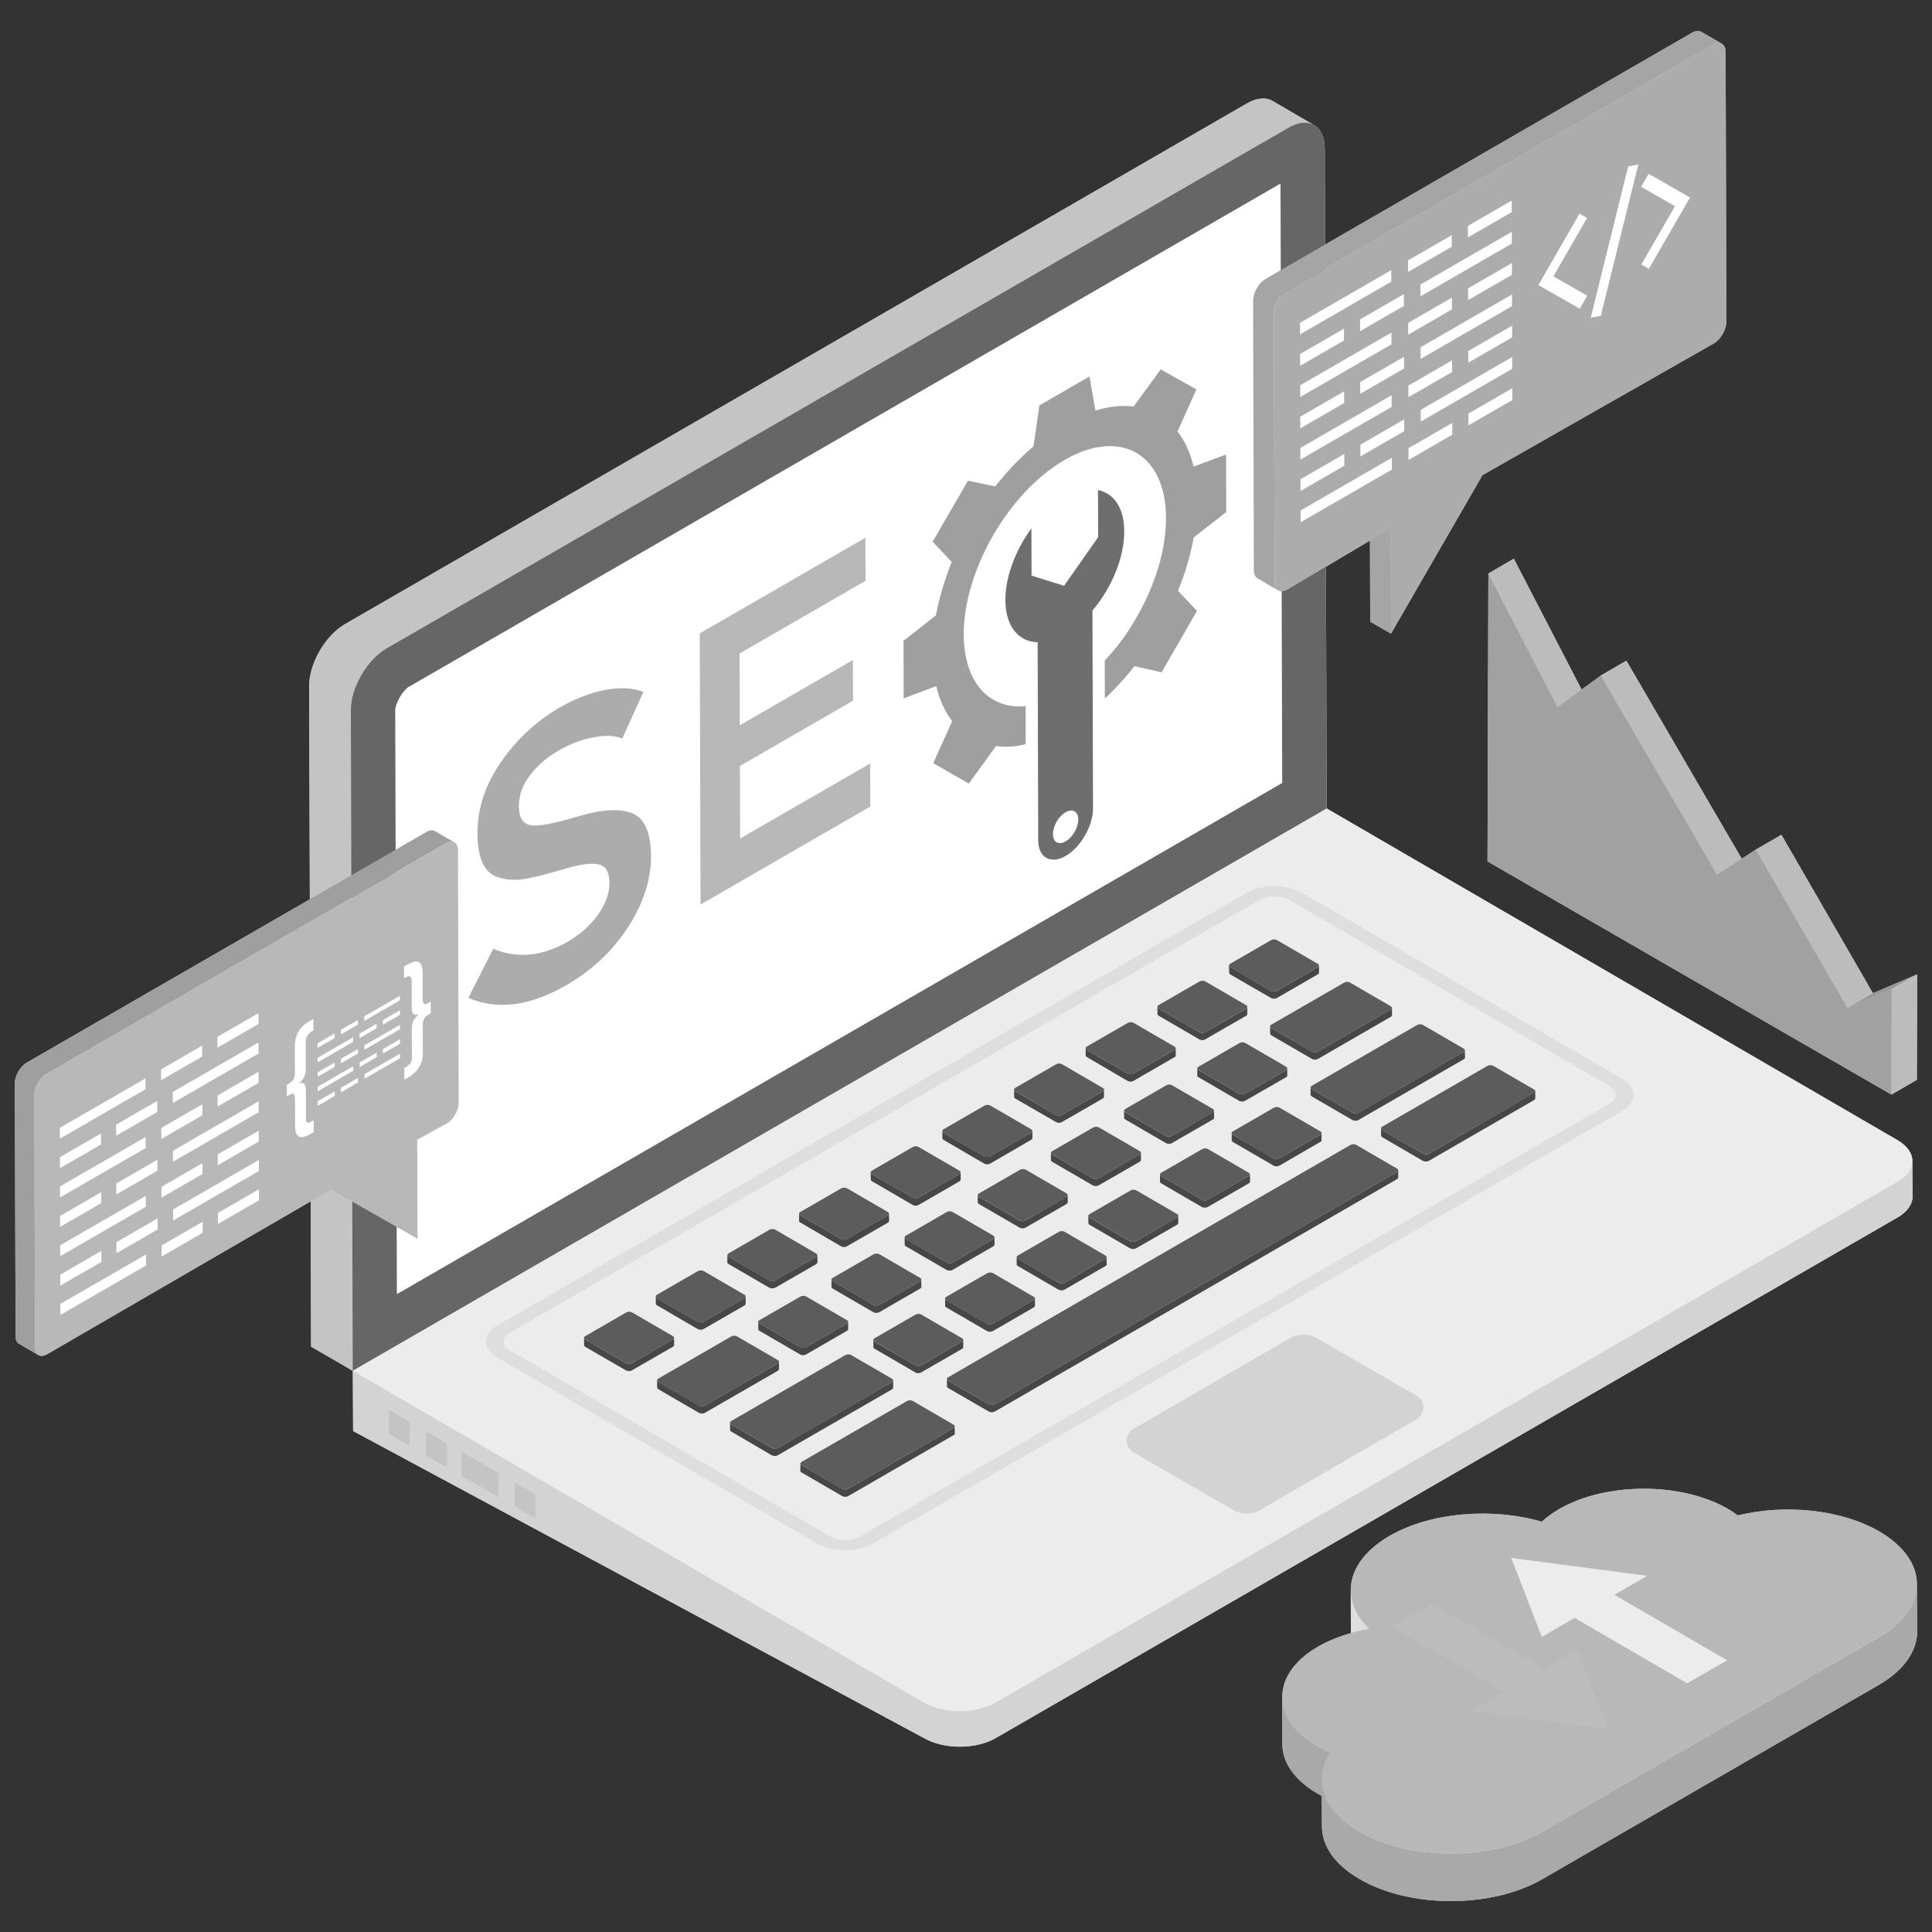 <svg xmlns="http://www.w3.org/2000/svg" viewBox="0 0 130 130" id="SearchEngineOptimization"><rect x="0" y="0" width="130" height="130" fill="#333333" stroke="none"/><path fill="#dedede" d="M128.98,106.702l0.02,3.08c0,1.3-0.86,2.59-2.56,3.58l-22.68,13.09   c-3.38,1.96-8.9,1.96-12.28-0.02c-1.69-0.97-2.53-2.25-2.53-3.54l-0.01-2.05   c-0.1-0.05-0.2-0.1-0.29-0.16c-1.57-0.91-2.36-2.11-2.36-3.31l-0.01-3.19   c0,0.07,0.01,0.15,0.02,0.22c-0.11-1.3,0.68-2.62,2.4-3.61   c0.66-0.38,1.4-0.67,2.2-0.9l-0.01-2.9c0,0.03,0,0.05,0.01,0.07   c-0.04-1.34,0.83-2.69,2.61-3.72c2.78-1.6,6.92-1.91,10.23-0.95   c0.34-0.31,0.73-0.59,1.19-0.86c3.15-1.81,8.23-1.81,11.35,0.01   c0.24,0.13,0.45,0.28,0.65,0.43c3.17-0.78,6.96-0.41,9.53,1.08   C128.19,104.062,129.03,105.382,128.98,106.702z" class="colord4dae8 svgShape"></path><polygon fill="#dedede" points="109.43 44.462 117.2 57.782 118.15 57.162 119.87 56.172 126.02 66.832 129 65.562 128.98 72.662 127.27 73.652 100.09 57.962 100.15 38.592 101.86 37.592 106.42 46.402 107.72 45.452" class="colord4dae8 svgShape"></polygon><path fill="#dedede" d="M127.68,81.922L67,116.952c-1.34,0.77-3.5,0.77-4.83,0L23.76,96.292   l-0.02-4.05l-2.81-1.63l-0.02-9.78L3.17,91.122c-0.23,0.13-0.44,0.14-0.58,0.06l-1.31-0.76   C1.13,90.332,1.05,90.162,1.05,89.902L1,72.892c0-0.5,0.35-1.13,0.8-1.39l19.05-10.99   L20.8,46.182c0-1.54,1.08-3.41,2.42-4.19L83.9,6.962c0.67-0.39,1.29-0.43,1.73-0.17   l2.76,1.61l0.02,0.01c0.45,0.25,0.73,0.79,0.73,1.57l0.02,6.48L113.86,2.202   c0.23-0.14,0.45-0.15,0.61-0.06l1.39,0.8V2.952c0.16,0.09,0.25,0.28,0.25,0.55   l0.05,18.13c0.01,0.54-0.38,1.21-0.85,1.48l-15.56,8.86l-6.15,10.66l-0.02-7.09h-0.01   l0.02,7.09l-1.39-0.8l-0.02-5.46l-2.96,1.76l0.05,16.27l38.42,22.32   c0.67,0.4,1,0.91,0.99,1.43l0.01,2.36C128.69,81.012,128.36,81.532,127.68,81.922z" class="colord4dae8 svgShape"></path><path fill="#c4c4c4" d="M88.434,8.427c-0.438-0.259-0.059,0.252-0.735,0.65L27.023,44.105      c-1.343,0.776-2.417,2.646-2.417,4.188l-0.866,43.949L20.934,90.611l-0.129-44.43      c0-1.542,1.074-3.412,2.417-4.188l60.675-35.028c0.676-0.388,1.293-0.428,1.731-0.169L88.434,8.427z" class="colorbac1ce svgShape"></path><path fill="#666666" d="M86.706,8.592c1.34-0.774,2.43-0.153,2.434,1.387l0.126,44.427L23.735,92.24     L23.609,47.813c-0.004-1.54,1.078-3.415,2.418-4.189L86.706,8.592z" class="color5b5e71 svgShape"></path><path fill="#ffffff" d="M26.594,47.805c-0.002-0.476,0.509-1.356,0.926-1.596l58.642-33.857l0.115,40.334     l-59.572,34.393L26.594,47.805z" class="colorffffff svgShape"></path><path fill="#d3d3d3" d="M23.739,92.241l0.02,4.049l38.411,20.659c1.333,0.776,3.492,0.776,4.835,0      L127.68,81.92c0.676-0.388,1.015-0.905,1.015-1.413l-0.02-2.373      c0,0.507-0.338,1.015-1.015,1.403L23.739,92.241z" class="colorcad0dd svgShape"></path><path fill="#ececec" d="M23.744,92.238l38.412,22.322c1.331,0.774,3.497,0.774,4.837,0l60.672-35.029      c1.347-0.777,1.354-2.032,0.022-2.805l-38.412-22.322L23.744,92.238z" class="colore4e8f4 svgShape"></path><polygon fill="#c4c4c4" points="34.642 99.756 34.637 101.369 36.041 102.179 36.045 100.567" class="colorbac1ce svgShape"></polygon><polygon fill="#c4c4c4" points="31.057 97.686 31.052 99.299 33.546 100.739 33.551 99.127" class="colorbac1ce svgShape"></polygon><polygon fill="#c4c4c4" points="28.668 96.307 28.663 97.92 30.067 98.73 30.071 97.117" class="colorbac1ce svgShape"></polygon><polygon fill="#c4c4c4" points="26.17 94.865 26.165 96.477 27.568 97.288 27.573 95.675" class="colorbac1ce svgShape"></polygon><path fill="#5c5c5c" d="M82.779 64.848c-.107.062-.107.167-.001.229l2.742 1.594c.106.062.288.062.395 0l2.752-1.589c.114-.066.107-.167.001-.229l-2.742-1.594c-.106-.062-.281-.066-.395 0L82.779 64.848zM77.961 67.63c-.114.066-.107.167-.001.229l2.742 1.594c.106.062.281.066.395-0l2.752-1.589c.107-.062.107-.167.001-.229l-2.742-1.594c-.106-.062-.288-.062-.395 0L77.961 67.63zM73.134 70.417c-.107.062-.107.167-.001.229l2.742 1.594c.106.062.288.062.395 0l2.76-1.594c.107-.062.1-.163-.006-.224l-2.742-1.594c-.106-.062-.281-.066-.388-.004L73.134 70.417zM85.545 68.947c-.114.066-.115.163-.001.229l2.735 1.589c.106.062.281.066.395-0l4.903-2.831c.114-.066.107-.167.001-.229l-2.735-1.589c-.114-.066-.281-.066-.395 0L85.545 68.947zM80.65 71.773c-.107.062-.115.163-.001.229l2.735 1.589c.106.062.288.062.395 0l2.752-1.589c.114-.066.107-.167.001-.229l-2.735-1.589c-.114-.066-.281-.066-.395 0L80.65 71.773zM75.725 74.617c-.107.062-.115.163-.001.229l2.735 1.589c.106.062.288.062.395-0l2.76-1.594c.107-.062.1-.163-.006-.224l-2.735-1.589c-.114-.066-.281-.066-.388-.004L75.725 74.617zM70.799 77.46c-.107.062-.115.163-.001.229l2.735 1.589c.106.062.288.062.395-0l2.76-1.594c.107-.062.107-.167.001-.229l-2.735-1.589c-.114-.066-.288-.062-.395 0L70.799 77.46zM65.874 80.304c-.107.062-.115.163-.001.229l2.735 1.589c.106.062.288.062.395 0l2.76-1.594c.107-.062.107-.167.001-.229l-2.735-1.589c-.114-.066-.288-.062-.395-0L65.874 80.304zM60.956 83.143c-.114.066-.115.163-.001.229l2.735 1.589c.106.062.281.066.395 0l2.752-1.589c.107-.062.107-.167.001-.229l-2.735-1.589c-.114-.066-.288-.062-.395 0L60.956 83.143zM56.031 85.987c-.114.066-.115.163-.001.229l2.735 1.589c.106.062.281.066.395-0l2.752-1.589c.107-.062.107-.167.001-.229l-2.735-1.589c-.114-.066-.288-.062-.395 0L56.031 85.987zM51.105 88.831c-.114.066-.115.163-.001.229l2.735 1.589c.106.062.281.066.395-0l2.752-1.589c.114-.066.107-.167.001-.229l-2.735-1.589c-.114-.066-.281-.066-.395 0L51.105 88.831zM68.316 73.199c-.114.066-.107.167-.001.229l2.742 1.594c.106.062.281.066.395 0l2.752-1.589c.114-.066.107-.167.001-.229l-2.742-1.594c-.106-.062-.281-.066-.395 0L68.316 73.199zM63.489 75.986c-.107.062-.107.167-.001.229l2.742 1.594c.106.062.288.062.395 0l2.76-1.594c.107-.062.107-.167.001-.229l-2.742-1.594c-.106-.062-.288-.062-.395 0L63.489 75.986zM58.67 78.768c-.107.062-.107.167-.001.229l2.742 1.594c.106.062.288.062.395 0l2.752-1.589c.114-.066.107-.167.001-.229l-2.742-1.594c-.106-.062-.281-.066-.395 0L58.67 78.768zM53.852 81.55c-.114.066-.107.167-.001.229l2.742 1.594c.106.062.281.066.395 0l2.752-1.589c.107-.062.107-.167.001-.229l-2.742-1.594c-.106-.062-.288-.062-.395 0L53.852 81.55zM49.025 84.336c-.107.062-.107.167-.001.229l2.742 1.594c.106.062.288.062.395 0l2.76-1.594c.107-.062.1-.163-.006-.224l-2.742-1.594c-.106-.062-.281-.066-.388-.004L49.025 84.336zM44.207 87.118c-.114.066-.107.167-.001.229l2.742 1.594c.106.062.281.066.395 0l2.752-1.589c.114-.066.107-.167.001-.229l-2.742-1.594c-.106-.062-.281-.066-.395 0L44.207 87.118zM39.38 89.905c-.107.062-.107.167-.001.229l2.742 1.594c.106.062.288.062.395 0l2.76-1.594c.107-.062.107-.167.001-.229l-2.742-1.594c-.106-.062-.288-.062-.395 0L39.38 89.905zM44.296 92.762c-.107.062-.115.163-.001.229l2.735 1.589c.106.062.288.062.395 0l4.91-2.835c.114-.066.107-.167.001-.229l-2.735-1.589c-.114-.066-.281-.066-.395-0L44.296 92.762zM88.273 73.058c-.107.062-.115.163-.001.229l2.735 1.589c.114.066.288.062.395 0l7.083-4.089c.114-.066.115-.163.001-.229l-2.735-1.589c-.114-.066-.281-.066-.395 0L88.273 73.058zM82.959 76.126c-.107.062-.115.163-.001.229l2.735 1.589c.114.066.288.062.395 0l2.76-1.594c.107-.062.107-.158-.006-.224l-2.735-1.589c-.114-.066-.281-.066-.388-.004L82.959 76.126zM78.14 78.909c-.114.066-.115.163-.001.229l2.735 1.589c.114.066.281.066.395 0l2.752-1.589c.114-.066.115-.163.001-.229l-2.735-1.589c-.114-.066-.281-.066-.395 0L78.14 78.909zM73.314 81.695c-.107.062-.115.163-.001.229l2.735 1.589c.114.066.288.062.395 0l2.76-1.594c.107-.062.115-.163.001-.229l-2.735-1.589c-.114-.066-.288-.062-.395 0L73.314 81.695zM68.495 84.477c-.107.062-.115.163-.001.229l2.735 1.589c.114.066.288.062.395 0l2.752-1.589c.114-.066.115-.163.001-.229l-2.735-1.589c-.114-.066-.281-.066-.395 0L68.495 84.477zM63.676 87.259c-.114.066-.115.163-.001.229l2.735 1.589c.114.066.281.066.395 0l2.752-1.589c.107-.062.115-.163.001-.229l-2.735-1.589c-.114-.066-.288-.062-.395 0L63.676 87.259zM58.85 90.046c-.107.062-.115.163-.001.229l2.735 1.589c.114.066.288.062.395 0l2.76-1.594c.107-.062.107-.158-.006-.224l-2.735-1.589c-.114-.066-.281-.066-.388-.004L58.85 90.046zM49.205 95.614c-.107.062-.115.163-.001.229l2.735 1.589c.114.066.288.062.395 0l7.678-4.433c.114-.066.115-.163.001-.229l-2.735-1.589c-.114-.066-.281-.066-.395 0L49.205 95.614zM93.008 75.81c-.107.062-.115.163-.001.229l2.735 1.589c.114.066.288.062.395 0l7.083-4.089c.114-.066.115-.163.001-.229l-2.735-1.589c-.114-.066-.281-.066-.395 0L93.008 75.81zM94 78.862L66.93 94.492c-.11.06-.28.07-.4 0l-2.73-1.59c-.12-.06-.11-.17 0-.23l27.07-15.63c.11-.06.28-.07.4 0l2.73 1.59C94.12 78.702 94.11 78.802 94 78.862z" class="color525566 svgShape"></path><path fill="#474747" d="M45.273 90.623l-2.758 1.588c-.099.062-.283.062-.394 0l-2.746-1.588c-.049-.037-.074-.074-.074-.111v-.492c0 .037.025.086.074.111l2.746 1.601c.111.062.283.062.394 0l2.758-1.601c.062-.025.086-.074.086-.111v.48C45.359 90.549 45.335 90.586 45.273 90.623zM44.202 87.828c-.049-.025-.074-.062-.074-.111V87.237c0 .037.025.074.074.111l2.746 1.588c.111.062.283.074.394 0l2.758-1.588c.049-.025.074-.074.074-.111v.493c0 .037-.025.074-.074.111l-2.758 1.588c-.111.062-.283.062-.394 0L44.202 87.828zM53.856 82.262c-.062-.025-.086-.074-.086-.111v-.492c0 .049.025.086.086.123l2.734 1.588c.111.062.283.062.394 0l2.758-1.588c.049-.025.074-.074.074-.111l.012.48c0 .049-.037.086-.086.123l-2.758 1.588c-.111.062-.283.062-.394 0L53.856 82.262zM64.088 84.959l2.746-1.588c.062-.025.086-.074.086-.111v.48c0 .049-.025.086-.086.123l-2.746 1.588c-.111.062-.296.062-.394 0l-2.734-1.588c-.062-.037-.086-.074-.086-.123v-.48c0 .037.025.074.086.111l2.734 1.588C63.793 85.021 63.965 85.033 64.088 84.959zM64.236 95.992l.012.468c0 .049-.037.086-.086.111l-7.093 4.1c-.111.062-.283.062-.394 0l-2.734-1.588c-.062-.037-.086-.074-.086-.111V98.479c0 .037.025.086.086.111l2.734 1.588c.111.074.283.062.394 0l7.093-4.088C64.199 96.053 64.236 96.029 64.236 95.992zM63.485 76.697c-.049-.025-.074-.062-.074-.111v-.48c0 .037.025.074.074.111l2.746 1.588c.111.062.283.062.394 0l2.758-1.588c.062-.037.086-.074.086-.123v.492c0 .037-.025.086-.086.111l-2.758 1.601c-.111.062-.283.062-.394 0L63.485 76.697zM49.029 85.057c-.062-.037-.086-.074-.086-.123v-.48c0 .037.025.086.086.111l2.734 1.588c.111.062.296.062.394 0l2.771-1.588c.049-.025.074-.074.074-.111v.493c0 .037-.025.074-.074.111l-2.758 1.588c-.111.062-.296.062-.406 0L49.029 85.057zM58.855 90.759c-.062-.025-.086-.074-.086-.111v-.48c0 .037.025.074.074.111l2.746 1.588c.111.062.283.062.394 0l2.758-1.601c.049-.025.074-.062.074-.111v.493c0 .037-.025.074-.074.111l-2.758 1.588c-.111.062-.283.074-.394 0L58.855 90.759zM58.596 79.369l-.012-.48c0 .037.037.074.086.111l2.746 1.588c.099.062.283.062.394 0l2.746-1.588c.062-.037.086-.074.086-.111v.48c0 .049-.025.086-.086.123l-2.746 1.588c-.111.062-.296.062-.394 0l-2.746-1.601C58.621 79.455 58.596 79.406 58.596 79.369zM54.237 90.648l2.746-1.588c.062-.037.086-.074.086-.111v.48c0 .049-.025.086-.086.123l-2.746 1.588c-.111.062-.296.062-.394 0l-2.734-1.588c-.062-.037-.086-.074-.086-.123v-.48c0 .037.025.074.086.111l2.734 1.588C53.942 90.709 54.114 90.709 54.237 90.648zM52.341 92.236l-4.913 2.832c-.111.062-.296.062-.394 0l-2.734-1.588c-.062-.037-.086-.074-.086-.111v-.492c0 .037.025.086.086.111l2.734 1.588c.099.062.283.062.394 0l4.913-2.832c.049-.037.074-.074.074-.111v.48C52.415 92.162 52.39 92.199 52.341 92.236zM58.769 88.296l-2.734-1.588c-.062-.037-.086-.074-.086-.123v-.48c0 .037.025.074.086.111l2.734 1.588c.099.062.271.062.394 0l2.746-1.588c.062-.025.086-.074.086-.111v.48c0 .049-.025.086-.086.123l-2.746 1.588C59.052 88.357 58.867 88.357 58.769 88.296zM60.013 93.492l-7.684 4.433c-.098.062-.271.062-.394 0l-2.734-1.601c-.049-.025-.074-.062-.074-.111v-.48c0 .037.025.074.074.111l2.734 1.588c.123.062.296.062.394 0l7.684-4.433c.062-.037.086-.074.086-.111v.48C60.099 93.406 60.074 93.455 60.013 93.492zM66.415 89.564l-2.734-1.588c-.062-.037-.086-.074-.086-.111v-.493c0 .037.025.086.074.111l2.746 1.588c.111.074.271.074.394 0l2.746-1.588c.062-.025.086-.074.086-.111V87.865c0 .037-.025.074-.086.111l-2.746 1.588C66.686 89.626 66.526 89.626 66.415 89.564zM73.139 71.131c-.062-.025-.086-.074-.086-.111V70.528c0 .049.025.086.086.123l2.734 1.588c.111.062.296.062.394 0l2.758-1.588c.062-.037.086-.074.086-.111v.48c0 .049-.025.086-.074.111l-2.771 1.601c-.098.062-.283.062-.394 0L73.139 71.131zM80.872 81.216l-2.734-1.588c-.049-.037-.086-.074-.086-.111v-.492c0 .037.037.086.086.111l2.734 1.588c.111.074.283.074.394 0l2.758-1.588c.049-.025.086-.074.086-.111v.48c0 .049-.025.086-.086.123l-2.758 1.588C81.155 81.277 80.995 81.277 80.872 81.216zM71.23 86.781l-2.734-1.588c-.062-.037-.086-.074-.086-.111v-.493c0 .049.025.086.086.111l2.734 1.601c.111.062.283.062.394 0l2.758-1.601c.037-.025.074-.062.074-.099l.012.48c0 .037-.037.074-.086.111l-2.758 1.588C71.513 86.843 71.341 86.843 71.23 86.781zM73.927 79.282l2.758-1.601c.062-.025.086-.074.086-.111v.48c0 .049-.025.086-.086.123l-2.758 1.588c-.099.062-.283.062-.394 0l-2.734-1.588c-.049-.025-.086-.074-.086-.111v-.492c0 .049.025.086.086.123l2.734 1.588C73.644 79.344 73.816 79.344 73.927 79.282zM69.001 82.127l2.758-1.601c.062-.025.086-.074.086-.111v.48c0 .049-.025.086-.086.123l-2.758 1.588c-.099.062-.283.062-.394 0l-2.734-1.588c-.049-.037-.086-.074-.086-.111v-.492c0 .049.025.086.086.123l2.734 1.588C68.718 82.189 68.89 82.189 69.001 82.127zM76.045 83.999l-2.734-1.588c-.049-.037-.074-.074-.074-.111l-.012-.492c0 .049.037.086.086.123l2.734 1.588c.111.062.296.062.394 0l2.758-1.601c.062-.025.086-.074.086-.111v.48c0 .049-.025.086-.074.123l-2.771 1.588C76.34 84.06 76.168 84.06 76.045 83.999zM77.966 68.348c-.062-.037-.086-.074-.086-.111v-.493c0 .037.025.086.074.111l2.746 1.601c.111.062.283.062.394 0l2.758-1.588c.049-.037.074-.074.074-.123v.493c0 .037-.025.086-.074.111l-2.758 1.588c-.111.074-.283.062-.394 0L77.966 68.348zM68.312 73.914c-.049-.025-.074-.074-.074-.111v-.493c0 .049.025.086.074.123l2.746 1.588c.111.062.283.062.394 0l2.758-1.588c.049-.037.074-.074.074-.111v.48c0 .037-.025.086-.074.111l-2.758 1.588c-.111.074-.283.062-.394 0L68.312 73.914zM78.852 76.438l2.758-1.601c.037-.025.074-.049.074-.086l.012.468c0 .037-.025.074-.086.111l-2.758 1.588c-.099.062-.283.062-.394 0l-2.734-1.588c-.049-.025-.086-.074-.086-.111v-.492c0 .049.025.086.086.123l2.734 1.588C78.569 76.5 78.741 76.5 78.852 76.438zM82.706 65.454l-.012-.493c0 .049.037.086.086.111l2.746 1.601c.099.062.283.062.394 0l2.746-1.588c.062-.037.086-.074.086-.123v.493c0 .037-.025.086-.086.111l-2.746 1.588c-.111.062-.296.062-.394 0l-2.746-1.588C82.731 65.528 82.706 65.491 82.706 65.454zM83.383 74.074l-2.734-1.588c-.049-.025-.086-.074-.086-.111v-.48c0 .037.025.074.086.111l2.734 1.588c.111.062.283.062.394 0l2.758-1.588c.049-.037.074-.074.074-.123l.012.492c0 .037-.037.086-.086.111l-2.758 1.588C83.679 74.135 83.494 74.135 83.383 74.074zM93.998 78.864c.062-.037.086-.074.086-.123v.493c0 .037-.025.086-.086.111L66.933 94.982c-.111.062-.283.062-.394 0l-2.746-1.588c-.049-.037-.074-.074-.074-.123v-.48c0 .037.025.086.074.111l2.734 1.588c.123.074.296.062.406 0L93.998 78.864zM85.698 78.433l-2.734-1.588c-.062-.037-.086-.074-.086-.111v-.493c0 .037.025.086.074.111l2.746 1.588c.111.074.283.062.394 0l2.758-1.588c.049-.037.074-.074.074-.111v.493c0 .037-.025.074-.074.098l-2.758 1.601C85.982 78.494 85.809 78.494 85.698 78.433zM88.678 70.762l4.901-2.832c.049-.025.086-.074.086-.111v.493c0 .037-.025.074-.086.111l-4.901 2.832c-.123.062-.296.062-.394 0l-2.734-1.588c-.062-.037-.086-.074-.086-.123v-.48c0 .037.025.086.074.111l2.746 1.588C88.383 70.823 88.555 70.835 88.678 70.762zM91.4 74.874l7.08-4.088c.062-.037.086-.074.086-.111l.012.48c0 .049-.037.086-.086.123l-7.093 4.088c-.099.062-.283.062-.394 0l-2.734-1.588c-.049-.037-.086-.074-.086-.123v-.48c0 .037.037.074.086.111l2.734 1.588C91.116 74.948 91.301 74.936 91.4 74.874zM103.307 73.421v.492c0 .037-.025.074-.086.111l-7.08 4.088c-.111.062-.283.062-.394 0l-2.734-1.588c-.062-.037-.086-.074-.086-.111v-.493c0 .049.025.086.086.123l2.734 1.588c.111.062.283.062.394 0l7.08-4.1C103.282 73.507 103.307 73.458 103.307 73.421z" class="color3f434f svgShape"></path><path fill="#5c5c5c" d="M53.939,98.366c-0.107,0.062-0.115,0.163-0.001,0.229l2.735,1.589       c0.114,0.066,0.288,0.062,0.395-0l7.091-4.094c0.107-0.062,0.115-0.163,0.001-0.229       l-2.735-1.589c-0.114-0.066-0.288-0.062-0.395,0L53.939,98.366z" class="color525566 svgShape"></path><path fill="#dedede" d="M83.878,60.083c1.037-0.599,2.724-0.599,3.754,0l21.513,12.502        c1.03,0.599,1.025,1.576-0.012,2.175l-50.398,29.098c-1.037,0.599-2.724,0.599-3.754-0        L33.467,91.355c-1.03-0.599-1.025-1.576,0.012-2.175L83.878,60.083z M55.826,103.369        c0.568,0.33,1.495,0.33,2.067,0l50.398-29.098c0.572-0.33,0.575-0.867,0.007-1.197        L86.786,60.572c-0.568-0.33-1.495-0.33-2.067-0L34.32,89.669        c-0.572,0.33-0.575,0.867-0.007,1.197L55.826,103.369L55.826,103.369z" class="colord4dae8 svgShape"></path><path fill="#d3d3d3" d="M95.317,95.494l-10.508,6.102c-0.576,0.335-1.266,0.335-1.832,0.01      l-6.698-3.872c-0.617-0.345-0.617-1.225-0.021-1.58l10.518-6.102      c0.565-0.335,1.266-0.335,1.832-0.01l6.709,3.872C95.924,94.259,95.924,95.138,95.317,95.494z" class="colorcad0dd svgShape"></path><path fill="#acacac" d="M37.676,47.6c1.013-0.585,2.027-0.972,3.019-1.173      c1.003-0.195,1.868-0.151,2.596,0.132l-1.421,3.14c-0.474-0.204-1.108-0.248-1.915-0.087      c-0.795,0.141-1.591,0.441-2.374,0.893c-0.783,0.452-1.416,1.003-1.922,1.666      c-0.494,0.643-0.746,1.345-0.744,2.086c0.002,0.741,0.257,1.164,0.753,1.262      c0.508,0.104,1.568-0.084,3.205-0.578c1.625-0.487,2.847-0.557,3.679-0.215      c0.831,0.342,1.249,1.306,1.254,2.894c0.004,1.588-0.522,3.191-1.555,4.781      c-1.045,1.597-2.414,2.891-4.118,3.875c-2.476,1.429-4.69,1.713-6.618,0.866l1.675-3.3      c1.617,0.67,3.277,0.52,5.005-0.477c0.864-0.499,1.554-1.122,2.059-1.839      c0.505-0.716,0.757-1.431,0.755-2.133s-0.245-1.117-0.719-1.229      c-0.485-0.118-1.303-0.003-2.467,0.351c-1.164,0.341-2.052,0.562-2.663,0.649      c-0.611,0.075-1.142,0.036-1.615-0.128c-0.947-0.275-1.411-1.266-1.416-2.947      c-0.005-1.694,0.521-3.296,1.59-4.828C34.775,49.738,36.098,48.511,37.676,47.6z" class="colorf9607f svgShape"></path><polygon fill="#b8b8b8" points="58.232 36.182 58.24 39.08 49.765 43.973 49.779 48.803 57.39 44.408 57.398 47.147 49.786 51.542 49.8 56.425 58.552 51.372 58.56 54.27 47.137 60.865 47.085 42.618" class="color748bfd svgShape"></polygon><path fill="#9f9f9f" d="M73.309,25.331l0.396,2.299c0.926-0.29,1.779-0.368,2.574-0.277l1.825-2.499      l2.395,1.348l-1.265,2.835c0.487,0.632,0.857,1.416,1.081,2.36l2.183-0.812l0.011,3.874      l-2.187,1.703c-0.21,1.203-0.574,2.394-1.057,3.594l1.277,1.351l-2.379,4.13l-1.833-0.413      c-0.161,0.211-0.323,0.414-0.491,0.605c-0.477,0.563-0.975,1.096-1.496,1.574l-0.007-2.557      c1.166-1.223,2.14-2.715,2.864-4.308c0.804-1.758,1.263-3.595,1.258-5.291      c-0.012-4.313-3.07-6.064-6.816-3.901c-3.775,2.18-6.806,7.446-6.794,11.759      c0.002,0.709,0.092,1.358,0.248,1.936c0.565,2.007,2.017,3.054,3.915,2.88l0.007,2.549      c-0.713,0.192-1.375,0.211-2.001,0.132l-1.825,2.524l-2.395-1.373l1.272-2.822      c-0.48-0.644-0.85-1.411-1.073-2.364l-2.19,0.825l-0.011-3.874l2.18-1.707      c0.225-1.203,0.589-2.411,1.064-3.598l-1.284-1.364l2.379-4.104l1.833,0.387      c0.792-1.007,1.65-1.916,2.575-2.695l0.397-2.757L73.309,25.331z" class="color75ca75 svgShape"></path><path fill="#6e6e6e" d="M75.625,35.271c0.182,1.882-0.717,4.167-2.117,5.812l0.038,13.326      c0.002,0.574-0.21,1.237-0.539,1.799c-0.329,0.588-0.791,1.091-1.298,1.384      c-1.021,0.589-1.846,0.111-1.85-1.054l-0.038-13.326c-1.288-0.026-2.166-1.066-2.171-2.838      c-0.004-1.578,0.697-3.378,1.752-4.824l0.009,3.182l2.187,0.682l2.293-3.268l-0.009-3.173      C74.832,33.167,75.497,33.984,75.625,35.271z M71.706,56.613c0.47-0.271,0.851-0.931,0.849-1.479      c-0.002-0.532-0.385-0.75-0.855-0.479c-0.477,0.276-0.851,0.931-0.849,1.462      C70.852,56.666,71.228,56.889,71.706,56.613" class="color4c7891 svgShape"></path><g fill="#000000" class="color000000 svgShape"><path fill="#a5a5a5" d="M115.867,2.951c-0.159-0.089-0.377-0.079-0.615,0.059L86.569,19.573     c-0.476,0.268-0.852,0.932-0.852,1.477l0.05,18.128c0,0.278,0.099,0.466,0.248,0.555l-1.398-0.813     c-0.149-0.089-0.248-0.277-0.248-0.555l-0.05-18.118c0-0.555,0.377-1.219,0.852-1.487     l28.684-16.562c0.238-0.139,0.456-0.149,0.615-0.059L115.867,2.951z" class="colorfa5168 svgShape"></path><polygon fill="#a5a5a5" points="93.575 35.533 93.595 42.63 92.197 41.827 92.177 34.72" class="colorfa5168 svgShape"></polygon><path fill="#acacac" d="M115.25,3.01c0.475-0.274,0.862-0.061,0.863,0.492l0.051,18.128     c0.002,0.545-0.383,1.212-0.858,1.486l-15.554,8.856L93.597,42.634l-0.02-7.097l-6.949,4.136     c-0.475,0.274-0.862,0.053-0.863-0.492l-0.051-18.128c-0.002-0.553,0.383-1.212,0.858-1.486     L115.25,3.01z" class="colorf9607f svgShape"></path><polygon fill="#ffffff" points="93.651 30.805 93.653 31.598 87.515 35.142 87.512 34.349" class="colorffffff svgShape"></polygon><polygon fill="#ffffff" points="90.455 30.545 90.457 31.338 87.509 33.04 87.506 32.248" class="colorffffff svgShape"></polygon><polygon fill="#ffffff" points="94.486 28.218 94.488 29.01 91.54 30.713 91.537 29.92" class="colorffffff svgShape"></polygon><polygon fill="#ffffff" points="93.639 26.595 93.641 27.38 87.503 30.924 87.5 30.139" class="colorffffff svgShape"></polygon><polygon fill="#ffffff" points="90.443 26.335 90.446 27.12 87.497 28.823 87.494 28.038" class="colorffffff svgShape"></polygon><polygon fill="#ffffff" points="94.474 24.008 94.477 24.793 91.528 26.496 91.525 25.71" class="colorffffff svgShape"></polygon><polygon fill="#ffffff" points="93.627 22.378 93.629 23.17 87.491 26.714 87.488 25.922" class="colorffffff svgShape"></polygon><polygon fill="#ffffff" points="90.431 22.117 90.434 22.91 87.485 24.613 87.482 23.82" class="colorffffff svgShape"></polygon><polygon fill="#ffffff" points="93.615 18.175 93.617 18.953 87.479 22.497 87.476 21.719" class="colorffffff svgShape"></polygon><polygon fill="#ffffff" points="94.462 19.79 94.465 20.583 91.516 22.285 91.513 21.493" class="colorffffff svgShape"></polygon><polygon fill="#ffffff" points="97.684 15.825 97.686 16.604 94.743 18.302 94.741 17.524" class="colorffffff svgShape"></polygon><polygon fill="#ffffff" points="101.733 17.697 101.735 18.49 98.786 20.193 98.784 19.4" class="colorffffff svgShape"></polygon><polygon fill="#ffffff" points="101.721 13.495 101.723 14.273 98.774 15.975 98.772 15.197" class="colorffffff svgShape"></polygon><polygon fill="#ffffff" points="101.727 15.596 101.729 16.389 95.578 19.94 95.576 19.147" class="colorffffff svgShape"></polygon><polygon fill="#ffffff" points="101.739 19.813 101.741 20.599 95.59 24.15 95.588 23.365" class="colorffffff svgShape"></polygon><polygon fill="#ffffff" points="97.696 20.028 97.698 20.821 94.755 22.52 94.753 21.727" class="colorffffff svgShape"></polygon><polygon fill="#ffffff" points="97.708 24.246 97.71 25.031 94.767 26.73 94.765 25.945" class="colorffffff svgShape"></polygon><polygon fill="#ffffff" points="97.72 28.456 97.722 29.249 94.779 30.948 94.777 30.155" class="colorffffff svgShape"></polygon><polygon fill="#ffffff" points="101.745 21.915 101.747 22.7 98.798 24.403 98.796 23.617" class="colorffffff svgShape"></polygon><polygon fill="#ffffff" points="101.751 24.024 101.753 24.816 95.602 28.367 95.6 27.575" class="colorffffff svgShape"></polygon><polygon fill="#ffffff" points="101.757 26.125 101.759 26.918 98.81 28.62 98.808 27.828" class="colorffffff svgShape"></polygon><polygon fill="#ffffff" points="106.281 14.38 106.789 14.669 104.524 18.599 106.804 19.897 106.299 20.771 103.512 19.183" class="colorffffff svgShape"></polygon><polygon fill="#ffffff" points="110.932 11.694 113.719 13.29 110.95 18.086 110.442 17.797 112.707 13.875 110.428 12.568" class="colorffffff svgShape"></polygon><polygon fill="#ffffff" points="109.555 11.2 110.239 11.067 107.714 21.251 107.036 21.38" class="colorffffff svgShape"></polygon></g><g fill="#000000" class="color000000 svgShape"><path fill="#9f9f9f" d="M30.578,56.683c-0.139-0.084-0.344-0.074-0.567,0.056L3.111,72.267     c-0.446,0.26-0.8,0.883-0.8,1.385l0.046,17.016c0,0.251,0.084,0.428,0.232,0.511l-1.311-0.762     c-0.149-0.084-0.232-0.26-0.232-0.511L1,72.89c0-0.502,0.353-1.125,0.8-1.385     l26.9-15.528c0.223-0.13,0.428-0.14,0.567-0.056L30.578,56.683z" class="color75ca75 svgShape"></path><path fill="#b8b8b8" d="M30.012,56.738c0.445-0.257,0.803-0.047,0.804,0.458l0.048,17.013     c0.001,0.512-0.354,1.127-0.799,1.384l-1.99,1.097l0.019,6.665l-5.819-3.316L3.167,91.123     c-0.451,0.26-0.809,0.057-0.81-0.455L2.308,73.655c-0.001-0.505,0.354-1.127,0.805-1.387     L30.012,56.738z" class="color9ad898 svgShape"></path><path fill="#ffffff" d="M27.436 64.895c.665-.384.998-.207 1.001.536l.005 1.753c.001.191.031.31.09.351.054.051.149.037.273-.035l.178-.103.002.785-.178.103c-.125.072-.22.161-.273.267-.059.109-.088.263-.088.447l.005 1.821c.002.737-.329 1.304-.994 1.688l-.249.144L27.206 71.867c.196-.113.332-.219.403-.315.071-.103.106-.225.106-.369l-.006-1.978c-.001-.396.159-.713.485-.963-.327.12-.488-.019-.489-.415l-.005-1.828c-.001-.321-.15-.392-.453-.217l-.059.041-.002-.784L27.436 64.895zM21.083 68.562l.002.784-.059.028c-.303.175-.457.421-.456.741l.005 1.828c.001.396-.159.72-.479.973.321-.124.482.009.483.405l.006 1.978c0.0.143.036.225.108.245.071.013.208-.038.41-.155l.002.785-.249.144c-.665.384-.998.201-1.001-.536l-.005-1.821c-.001-.184-.031-.303-.09-.344-.06-.041-.155-.02-.279.052L19.302 73.772l-.002-.785.178-.103c.125-.072.22-.168.279-.284.059-.109.088-.263.088-.454l-.005-1.753c-.002-.744.329-1.304.994-1.688L21.083 68.562z" class="colorffffff svgShape"></path><polygon fill="#ffffff" points="9.791 72.561 9.793 73.29 4.028 76.619 4.026 75.889" class="colorffffff svgShape"></polygon><polygon fill="#ffffff" points="6.798 76.263 6.8 77.007 4.034 78.604 4.032 77.86" class="colorffffff svgShape"></polygon><polygon fill="#ffffff" points="10.591 78.036 10.593 78.773 7.827 80.37 7.825 79.633" class="colorffffff svgShape"></polygon><polygon fill="#ffffff" points="9.813 80.467 9.815 81.197 4.051 84.525 4.048 83.795" class="colorffffff svgShape"></polygon><polygon fill="#ffffff" points="6.809 80.22 6.811 80.956 4.045 82.553 4.043 81.817" class="colorffffff svgShape"></polygon><polygon fill="#ffffff" points="9.802 76.504 9.804 77.247 4.039 80.575 4.037 79.832" class="colorffffff svgShape"></polygon><polygon fill="#ffffff" points="6.821 84.169 6.823 84.913 4.056 86.51 4.054 85.767" class="colorffffff svgShape"></polygon><polygon fill="#ffffff" points="10.58 74.08 10.582 74.823 7.815 76.42 7.813 75.677" class="colorffffff svgShape"></polygon><polygon fill="#ffffff" points="10.602 81.986 10.604 82.73 7.838 84.327 7.836 83.583" class="colorffffff svgShape"></polygon><polygon fill="#ffffff" points="9.824 84.41 9.826 85.153 4.062 88.482 4.06 87.738" class="colorffffff svgShape"></polygon><polygon fill="#ffffff" points="13.602 70.36 13.604 71.09 10.843 72.684 10.841 71.954" class="colorffffff svgShape"></polygon><polygon fill="#ffffff" points="17.412 76.08 17.414 76.81 14.653 78.403 14.651 77.673" class="colorffffff svgShape"></polygon><polygon fill="#ffffff" points="17.401 72.116 17.403 72.86 14.642 74.454 14.64 73.71" class="colorffffff svgShape"></polygon><polygon fill="#ffffff" points="13.624 78.266 13.626 78.996 10.866 80.59 10.864 79.86" class="colorffffff svgShape"></polygon><polygon fill="#ffffff" points="17.418 78.051 17.42 78.795 11.649 82.126 11.647 81.383" class="colorffffff svgShape"></polygon><polygon fill="#ffffff" points="17.406 74.101 17.408 74.838 11.638 78.17 11.636 77.433" class="colorffffff svgShape"></polygon><polygon fill="#ffffff" points="13.613 74.303 13.615 75.047 10.855 76.64 10.853 75.897" class="colorffffff svgShape"></polygon><polygon fill="#ffffff" points="13.636 82.209 13.638 82.953 10.877 84.547 10.875 83.803" class="colorffffff svgShape"></polygon><polygon fill="#ffffff" points="17.39 68.173 17.392 68.903 14.631 70.497 14.629 69.767" class="colorffffff svgShape"></polygon><polygon fill="#ffffff" points="17.423 80.023 17.425 80.766 14.665 82.36 14.663 81.616" class="colorffffff svgShape"></polygon><polygon fill="#ffffff" points="17.395 70.145 17.397 70.888 11.627 74.22 11.625 73.476" class="colorffffff svgShape"></polygon><polygon fill="#ffffff" points="22.513 69.54 22.514 69.847 21.368 70.509 21.367 70.202" class="colorffffff svgShape"></polygon><polygon fill="#ffffff" points="24.092 72.531 24.092 72.838 22.947 73.499 22.946 73.192" class="colorffffff svgShape"></polygon><polygon fill="#ffffff" points="23.762 71.744 23.763 72.051 21.377 73.428 21.376 73.121" class="colorffffff svgShape"></polygon><polygon fill="#ffffff" points="22.519 71.491 22.52 71.791 21.374 72.453 21.373 72.153" class="colorffffff svgShape"></polygon><polygon fill="#ffffff" points="22.524 73.436 22.525 73.742 21.379 74.404 21.379 74.097" class="colorffffff svgShape"></polygon><polygon fill="#ffffff" points="24.086 70.586 24.087 70.887 22.941 71.548 22.94 71.248" class="colorffffff svgShape"></polygon><polygon fill="#ffffff" points="23.757 69.799 23.758 70.106 21.371 71.484 21.37 71.177" class="colorffffff svgShape"></polygon><polygon fill="#ffffff" points="24.081 68.635 24.081 68.942 22.936 69.604 22.935 69.297" class="colorffffff svgShape"></polygon><polygon fill="#ffffff" points="26.912 68.955 26.913 69.255 24.52 70.636 24.519 70.336" class="colorffffff svgShape"></polygon><polygon fill="#ffffff" points="25.342 68.884 25.343 69.191 24.197 69.853 24.196 69.546" class="colorffffff svgShape"></polygon><polygon fill="#ffffff" points="25.347 70.828 25.348 71.135 24.202 71.797 24.202 71.49" class="colorffffff svgShape"></polygon><polygon fill="#ffffff" points="26.915 69.924 26.916 70.231 25.77 70.892 25.769 70.585" class="colorffffff svgShape"></polygon><polygon fill="#ffffff" points="26.906 67.004 26.907 67.311 24.515 68.692 24.514 68.385" class="colorffffff svgShape"></polygon><polygon fill="#ffffff" points="26.909 67.979 26.91 68.286 25.764 68.948 25.763 68.641" class="colorffffff svgShape"></polygon><polygon fill="#ffffff" points="26.917 70.899 26.918 71.206 24.526 72.587 24.525 72.28" class="colorffffff svgShape"></polygon></g><g fill="#000000" class="color000000 svgShape"><polygon fill="#bcbcbc" points="104.812 47.59 106.523 46.595 101.859 37.595 100.148 38.59" class="colorfed57a svgShape"></polygon><rect width="1.979" height="15.514" x="111.493" y="43.899" fill="#bcbcbc" transform="rotate(149.838 112.482 51.656)" class="colorfed57a svgShape"></rect><polygon fill="#bcbcbc" points="124.312 67.823 126.023 66.828 119.865 56.172 118.154 57.166" class="colorfed57a svgShape"></polygon><polygon fill="#989898" points="127.289 66.553 129 65.558 126.023 66.828 124.312 67.823" class="colorefac41 svgShape"></polygon><polygon fill="#bcbcbc" points="127.269 73.652 128.98 72.657 129 65.558 127.289 66.553" class="colorfed57a svgShape"></polygon><polygon fill="#a1a1a1" points="100.148 38.59 100.093 57.962 127.269 73.652 127.289 66.553 124.312 67.823 118.154 57.166 115.533 58.856 107.722 45.451 104.812 47.59" class="colorf9bb4a svgShape"></polygon></g><g fill="#000000" class="color000000 svgShape"><path fill="#dedede" d="M90.888,106.996l0.009,3.19c0.003,0.903,0.417,1.804,1.246,2.603l-0.009-3.19      C91.305,108.8,90.89,107.899,90.888,106.996z" class="colord4dae8 svgShape"></path><path fill="#a9a9a9" d="M86.277,114.179l0.009,3.19c0.003,1.203,0.79,2.402,2.364,3.317      c0.261,0.151,0.534,0.296,0.857,0.425l-0.009-3.19c-0.323-0.13-0.596-0.274-0.857-0.426      C87.067,116.582,86.28,115.382,86.277,114.179z" class="color576cfb svgShape"></path><path fill="#a9a9a9" d="M129,109.786c0,1.291-0.861,2.582-2.563,3.58l-22.675,13.088      c-3.385,1.956-8.902,1.956-12.286-0.019c-1.683-0.978-2.524-2.25-2.524-3.541l-0.02-3.189      c0,1.291,0.861,2.563,2.543,3.541c3.385,1.976,8.882,1.976,12.286,0.02l22.655-13.088      c1.702-0.978,2.563-2.269,2.563-3.541L129,109.786z" class="color576cfb svgShape"></path><path fill="#b8b8b8" d="M93.514,103.34c-2.948,1.702-3.423,4.291-1.38,6.26      c-1.259,0.224-2.444,0.62-3.431,1.19c-3.21,1.853-3.24,4.861-0.063,6.707      c0.261,0.151,0.534,0.296,0.857,0.425c-1.168,1.781-0.507,3.887,1.974,5.329      c3.388,1.969,8.891,1.969,12.288,0.007l22.659-13.082c3.41-1.969,3.428-5.156,0.04-7.125      c-2.569-1.493-6.364-1.861-9.531-1.082c-0.198-0.144-0.409-0.296-0.645-0.433      c-3.127-1.817-8.207-1.817-11.355-0c-0.462,0.267-0.85,0.548-1.188,0.858      C100.435,101.429,96.287,101.739,93.514,103.34z" class="color748bfd svgShape"></path><polygon fill="#ececec" points="101.689 104.832 103.747 110.145 105.948 108.864 113.525 113.267 116.212 111.715 108.636 107.312 110.837 106.032" class="colore4e8f4 svgShape"></polygon><polygon fill="#bcbcbc" points="93.675 109.459 101.244 113.857 99.034 115.143 108.199 116.342 106.133 111.025 103.923 112.31 96.355 107.912" class="colorfed57a svgShape"></polygon></g></svg>